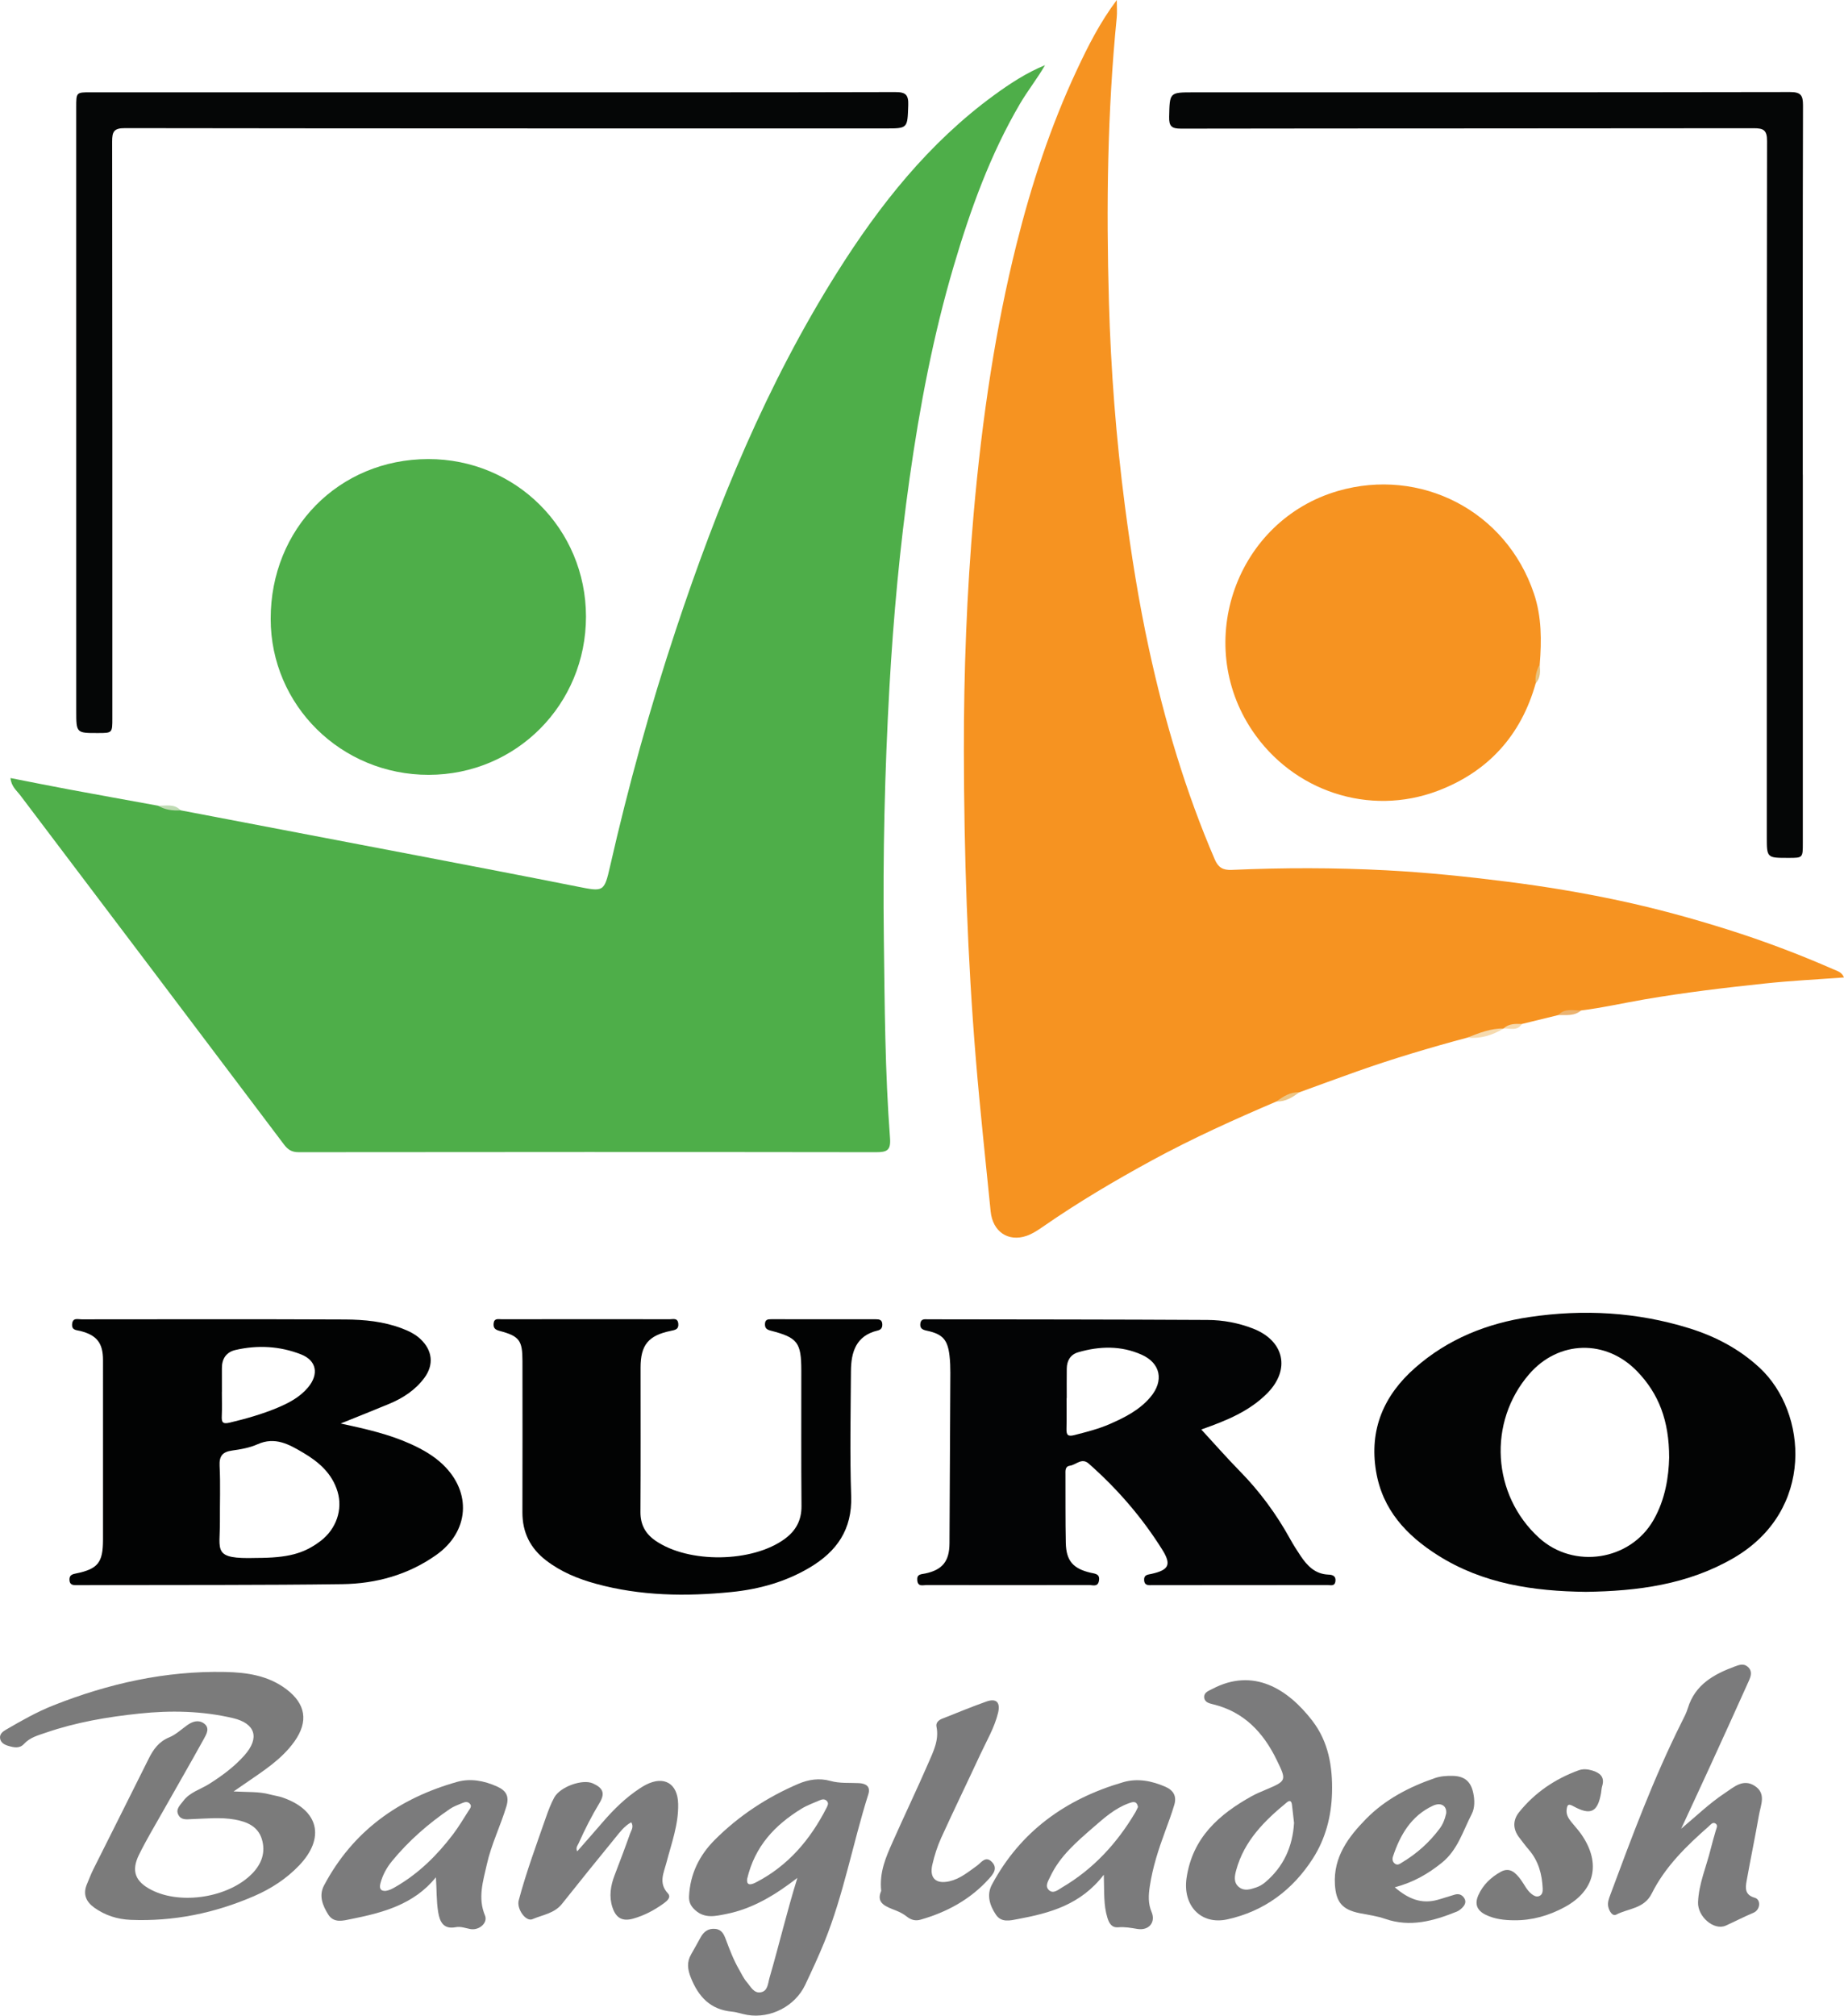 <?xml version="1.0" encoding="UTF-8"?>
<svg xmlns="http://www.w3.org/2000/svg" xmlns:xlink="http://www.w3.org/1999/xlink" width="755.48pt" height="825.44pt" viewBox="0 0 755.48 825.44" version="1.1">
<defs>
<clipPath id="clip1">
  <path d="M 394 0 L 755.48 0 L 755.48 507 L 394 507 Z M 394 0 "/>
</clipPath>
<clipPath id="clip2">
  <path d="M 281 728 L 357 728 L 357 825.441 L 281 825.441 Z M 281 728 "/>
</clipPath>
</defs>
<g id="surface1">
<path style=" stroke:none;fill-rule:nonzero;fill:rgb(30.6%,68.199%,28.6%);fill-opacity:1;" d="M 74.023 331.844 C 106.574 338.059 139.125 344.25 171.668 350.488 C 193.266 354.633 214.863 358.766 236.43 363.051 C 247.285 365.203 247.52 365.414 249.969 354.672 C 257.43 321.883 266.395 289.508 276.996 257.609 C 293.93 206.656 314.238 157.168 342.977 111.551 C 360.398 83.898 380.52 58.52 407.207 39.023 C 413.75 34.242 420.52 29.809 428.145 26.688 C 424.965 32.215 421.047 37.105 417.875 42.512 C 405.633 63.379 397.543 85.918 390.727 108.984 C 382.328 137.406 376.812 166.465 372.672 195.754 C 368.656 224.152 366.012 252.719 364.402 281.379 C 362.469 315.785 361.668 350.215 362.109 384.66 C 362.457 411.809 362.578 438.977 364.637 466.062 C 365.02 471.121 363.375 471.855 358.875 471.848 C 280.043 471.734 201.211 471.762 122.375 471.844 C 119.547 471.848 117.965 470.84 116.297 468.629 C 80.379 420.965 44.367 373.367 8.363 325.766 C 6.82 323.727 4.613 322.09 4.297 318.629 C 12.465 320.223 20.309 321.809 28.172 323.273 C 40.348 325.543 52.539 327.727 64.723 329.945 C 67.727 331.047 71.105 330.328 74.023 331.844 "/>
<g clip-path="url(#clip1)" clip-rule="nonzero">
<path style=" stroke:none;fill-rule:nonzero;fill:rgb(96.1%,57.599%,12.9%);fill-opacity:1;" d="M 601.152 424.934 C 585.922 429.012 570.812 433.504 555.945 438.766 C 548.043 441.562 540.18 444.473 532.301 447.332 C 529.055 448.254 526.141 449.992 522.961 451.078 C 505.656 458.457 488.52 466.191 471.977 475.188 C 456.688 483.504 441.73 492.348 427.418 502.27 C 425.273 503.758 423.012 505.27 420.574 506.105 C 413.047 508.684 406.691 504.398 405.863 496.086 C 403.809 475.43 401.547 454.797 399.832 434.098 C 396.344 392.012 394.965 349.836 394.895 307.648 C 394.84 275.242 396.066 242.82 398.891 210.504 C 400.59 191.051 402.859 171.648 405.902 152.371 C 408.668 134.828 412.117 117.391 416.43 100.121 C 422.562 75.578 430.422 51.652 441.145 28.742 C 445.684 19.051 450.484 9.422 457.547 -0.004 C 457.547 3.035 457.727 5.133 457.52 7.191 C 453.672 45.859 453.227 84.648 454.316 123.43 C 455.102 151.465 457.25 179.426 460.883 207.281 C 463.445 226.945 466.547 246.5 470.754 265.859 C 477.16 295.332 485.719 324.152 497.668 351.91 C 499.102 355.238 500.957 356.402 504.668 356.238 C 525.762 355.305 546.887 355.305 567.965 356.406 C 584.5 357.273 600.977 358.973 617.434 361.059 C 632.969 363.023 648.355 365.578 663.637 368.852 C 678.566 372.051 693.254 376.066 707.855 380.672 C 722.711 385.359 737.176 390.832 751.402 397.062 C 752.895 397.715 754.586 398.121 755.48 400.281 C 744.664 401.082 734.047 401.602 723.492 402.715 C 706.879 404.469 690.297 406.434 673.805 409.262 C 665.125 410.75 656.52 412.723 647.766 413.801 C 644.84 415.359 641.285 413.848 638.418 415.695 C 633.445 416.91 628.477 418.125 623.508 419.34 C 621.266 420.965 618.301 419.66 616.035 421.191 L 616.039 421.191 C 611.125 422.625 606.152 423.828 601.152 424.934 "/>
</g>
<path style=" stroke:none;fill-rule:nonzero;fill:rgb(30.6%,68.199%,28.6%);fill-opacity:1;" d="M 175.414 187.996 C 211.312 187.934 240.059 216.605 240.074 252.488 C 240.09 288.504 211.5 317.27 175.656 317.309 C 139.797 317.348 110.922 288.879 110.895 253.449 C 110.859 216.477 138.875 188.059 175.414 187.996 "/>
<path style=" stroke:none;fill-rule:nonzero;fill:rgb(96.1%,57.599%,12.9%);fill-opacity:1;" d="M 629.176 279.789 C 623.191 301.215 609.574 316.094 589.047 323.859 C 560.906 334.504 529.691 323.969 513.027 299.156 C 488.766 263.035 506.543 213.094 548.227 201.039 C 581.762 191.34 616.984 208.945 628.461 243.121 C 631.625 252.535 631.629 262.336 630.816 272.137 C 630.324 274.699 630.109 277.32 629.176 279.789 "/>
<path style=" stroke:none;fill-rule:nonzero;fill:rgb(1.999%,2.399%,2.399%);fill-opacity:1;" d="M 201.934 37.805 C 256.871 37.809 311.812 37.859 366.75 37.711 C 371.035 37.695 372.254 38.781 372.105 43.07 C 371.773 52.602 372.008 52.602 362.645 52.602 C 258.824 52.594 155 52.625 51.176 52.473 C 46.594 52.465 45.938 53.98 45.945 58.012 C 46.051 136.691 46.027 215.375 46.027 294.059 C 46.027 300.18 46.031 300.18 40.176 300.191 C 31.246 300.215 31.238 300.215 31.238 291.109 C 31.234 208.699 31.23 126.293 31.23 43.887 C 31.23 37.816 31.23 37.805 37.117 37.805 C 92.059 37.801 146.996 37.801 201.934 37.805 "/>
<path style=" stroke:none;fill-rule:nonzero;fill:rgb(1.999%,2.399%,2.699%);fill-opacity:1;" d="M 738.609 194.426 C 738.609 244.699 738.609 294.973 738.609 345.242 C 738.609 351.324 738.613 351.324 732.719 351.324 C 723.836 351.332 723.848 351.332 723.848 342.648 C 723.848 247.691 723.809 152.73 723.953 57.773 C 723.961 53.293 722.547 52.508 718.469 52.512 C 640.27 52.621 562.07 52.559 483.867 52.684 C 479.953 52.688 478.902 51.672 478.996 47.809 C 479.234 37.848 479.051 37.816 488.977 37.816 C 570.438 37.805 651.895 37.844 733.355 37.699 C 737.738 37.691 738.695 38.965 738.684 43.145 C 738.539 93.574 738.59 144 738.59 194.426 C 738.598 194.426 738.605 194.426 738.609 194.426 "/>
<path style=" stroke:none;fill-rule:nonzero;fill:rgb(96.1%,85.5%,68.199%);fill-opacity:1;" d="M 601.152 424.934 C 605.953 423.043 610.734 421.082 616.039 421.191 C 611.461 423.957 606.562 425.473 601.152 424.934 "/>
<path style=" stroke:none;fill-rule:nonzero;fill:rgb(91.8%,70.2%,43.9%);fill-opacity:1;" d="M 638.418 415.695 C 641.07 412.773 644.535 413.871 647.766 413.801 C 645.008 416.191 641.645 415.617 638.418 415.695 "/>
<path style=" stroke:none;fill-rule:nonzero;fill:rgb(92.899%,77.599%,52.499%);fill-opacity:1;" d="M 522.961 451.078 C 525.746 449.016 528.609 447.141 532.301 447.332 C 529.512 449.391 526.633 451.219 522.961 451.078 "/>
<path style=" stroke:none;fill-rule:nonzero;fill:rgb(74.899%,85.899%,70.599%);fill-opacity:1;" d="M 74.023 331.844 C 70.75 332.062 67.602 331.656 64.723 329.945 C 67.93 330.066 71.371 329.012 74.023 331.844 "/>
<path style=" stroke:none;fill-rule:nonzero;fill:rgb(96.1%,85.5%,68.199%);fill-opacity:1;" d="M 616.035 421.191 C 618.168 419.129 620.848 419.27 623.508 419.34 C 621.613 422.359 618.645 421.055 616.035 421.191 "/>
<path style=" stroke:none;fill-rule:nonzero;fill:rgb(90.999%,75.699%,48.999%);fill-opacity:1;" d="M 629.176 279.789 C 628.848 277.051 629.488 274.52 630.816 272.137 C 631.031 274.852 631.23 277.562 629.176 279.789 "/>
<path style=" stroke:none;fill-rule:nonzero;fill:rgb(1.199%,1.599%,1.999%);fill-opacity:1;" d="M 471.281 572.191 C 466.836 577.43 460.887 580.445 454.758 583.133 C 450.059 585.191 445.094 586.43 440.133 587.707 C 437.41 588.406 436.875 587.551 436.934 585.117 C 437.039 580.934 436.965 576.742 436.965 572.559 C 436.988 572.559 437.012 572.559 437.035 572.559 C 437.035 568.523 436.996 564.492 437.051 560.461 C 437.094 557.184 438.559 554.695 441.777 553.762 C 450.508 551.238 459.27 551.008 467.699 554.762 C 475.57 558.27 476.941 565.527 471.281 572.191 Z M 544.273 644.832 C 538.824 644.641 535.57 641.238 532.816 637.117 C 531.355 634.926 529.922 632.703 528.652 630.402 C 523.004 620.156 516.164 610.828 507.953 602.469 C 502.551 596.965 497.461 591.152 492.176 585.418 C 492.098 585.445 492.52 585.277 492.945 585.129 C 502.488 581.738 511.867 577.938 519.152 570.602 C 528.836 560.855 526.16 549.051 513.387 544.082 C 507.379 541.746 501.086 540.578 494.738 540.543 C 456.57 540.336 418.402 540.344 380.23 540.281 C 378.863 540.277 377.297 539.961 377.059 542.023 C 376.82 544.035 377.922 544.562 379.73 544.945 C 386.23 546.332 388.262 548.637 389.02 555.246 C 389.285 557.551 389.363 559.887 389.355 562.207 C 389.258 585.48 389.137 608.758 389.004 632.031 C 388.961 639.324 386.156 642.891 379.055 644.379 C 377.305 644.746 375.59 644.574 375.801 647.137 C 376.031 649.945 378.129 649.098 379.652 649.102 C 401.84 649.141 424.027 649.148 446.215 649.102 C 447.719 649.102 449.805 650.023 450.246 647.309 C 450.703 644.504 448.699 644.496 446.867 644.074 C 439.637 642.402 436.809 639.176 436.652 631.816 C 436.457 622.508 436.559 613.195 436.512 603.891 C 436.5 602.309 436.293 600.508 438.379 600.223 C 440.926 599.875 443.148 596.812 446.07 599.391 C 457.773 609.723 467.914 621.418 476.184 634.637 C 480.035 640.793 478.852 642.941 471.789 644.527 C 470.23 644.875 468.598 644.859 468.746 647.113 C 468.902 649.461 470.66 649.152 472.172 649.152 C 496.066 649.148 519.965 649.137 543.859 649.105 C 545.129 649.102 546.816 649.746 547.117 647.578 C 547.418 645.375 545.918 644.891 544.273 644.832 "/>
<path style=" stroke:none;fill-rule:nonzero;fill:rgb(0.8%,1.199%,1.199%);fill-opacity:1;" d="M 89.969 600.363 C 89.758 596.195 91.211 594.551 95.176 594.008 C 98.684 593.527 102.324 592.883 105.52 591.449 C 112.699 588.234 118.395 591.488 124.172 594.891 C 130.594 598.672 136.039 603.363 138.293 610.836 C 140.516 618.207 137.746 626.195 131.336 631.066 C 124.477 636.277 117.949 637.992 104.945 638.008 C 86.871 638.539 90.188 635.117 90.094 623.148 C 90.035 615.551 90.352 607.941 89.969 600.363 Z M 90.902 570.09 C 90.91 570.09 90.914 570.09 90.922 570.09 C 90.922 566.844 90.945 563.594 90.914 560.348 C 90.879 556.43 92.707 553.711 96.473 552.84 C 105.578 550.738 114.688 551.25 123.34 554.648 C 129.742 557.16 130.699 562.773 126.23 568.141 C 122.867 572.176 118.32 574.559 113.602 576.531 C 107.32 579.156 100.793 580.996 94.16 582.582 C 91.137 583.309 90.754 582.391 90.867 579.828 C 91.016 576.59 90.902 573.336 90.902 570.09 Z M 31.301 649.156 C 35.023 649.117 38.746 649.133 42.469 649.121 C 75.047 649.031 107.625 649.18 140.195 648.742 C 154.047 648.559 167.203 644.941 178.734 636.785 C 192.227 627.246 193.383 611.152 181.434 599.742 C 177.695 596.172 173.254 593.637 168.574 591.492 C 159.648 587.406 150.145 585.227 139.578 582.953 C 146.895 580 153.191 577.52 159.438 574.91 C 165.094 572.551 170.156 569.266 173.852 564.277 C 177.852 558.879 177.184 553.02 172.305 548.41 C 170.113 546.34 167.477 545.074 164.711 544.023 C 157.191 541.156 149.277 540.395 141.383 540.355 C 105.391 540.191 69.402 540.266 33.41 540.293 C 31.879 540.293 29.75 539.5 29.543 542.266 C 29.352 544.812 31.289 544.652 32.93 545.066 C 39.684 546.777 42.203 550.039 42.203 556.961 C 42.207 581.473 42.203 605.984 42.199 630.492 C 42.195 639.938 40.168 642.539 30.922 644.414 C 29.234 644.758 28.414 645.242 28.461 646.996 C 28.52 648.957 29.762 649.172 31.301 649.156 "/>
<path style=" stroke:none;fill-rule:nonzero;fill:rgb(1.199%,1.599%,1.599%);fill-opacity:1;" d="M 626.504 562.73 C 638.539 548.824 657.938 548.324 670.742 561.594 C 679.52 570.691 683.859 581.691 683.844 596.949 C 683.664 604.523 682.34 613.961 677.402 622.543 C 667.852 639.152 644.742 642.703 630.539 629.766 C 611.254 612.199 609.461 582.418 626.504 562.73 Z M 589.117 636.945 C 607.633 648.656 628.363 651.633 649.738 651.891 C 670.887 651.586 691.441 648.949 710.227 638.047 C 743.68 618.629 740.469 578.328 720.977 560.191 C 712.625 552.422 702.793 547.273 692.023 543.93 C 670.633 537.293 648.766 536.082 626.695 539.34 C 609.168 541.926 593.152 548.359 579.719 560.188 C 566.98 571.406 560.922 585.32 563.762 602.504 C 566.371 618.289 576.23 628.789 589.117 636.945 "/>
<path style=" stroke:none;fill-rule:nonzero;fill:rgb(0.8%,1.199%,1.199%);fill-opacity:1;" d="M 361.465 542.125 C 361.328 540.438 360.176 540.262 358.828 540.266 C 344.551 540.27 330.273 540.27 316 540.246 C 314.652 540.242 313.5 540.336 313.406 542.078 C 313.316 543.73 313.949 544.461 315.676 544.902 C 326.812 547.777 328.277 549.727 328.293 561.309 C 328.316 579.773 328.203 598.238 328.367 616.703 C 328.418 622.539 326.113 626.816 321.555 630.172 C 308.258 639.961 282.137 640.332 268.516 630.922 C 264.379 628.066 262.352 624.316 262.387 619.148 C 262.512 599.441 262.426 579.734 262.438 560.027 C 262.441 550.848 265.613 546.902 274.789 545.02 C 276.691 544.629 278.137 544.387 277.891 542.031 C 277.629 539.562 275.727 540.273 274.328 540.266 C 263 540.227 251.672 540.242 240.344 540.242 C 228.707 540.238 217.066 540.23 205.43 540.254 C 204.137 540.258 202.477 539.762 202.246 541.914 C 202.055 543.742 202.707 544.508 204.672 545.027 C 212.832 547.188 214.043 548.934 214.047 557.41 C 214.059 578.051 214.098 598.691 214.031 619.328 C 214.004 627.531 217.227 633.992 223.68 638.98 C 229.809 643.715 236.812 646.57 244.188 648.594 C 262.414 653.582 280.984 653.832 299.605 651.973 C 310.941 650.84 321.844 647.828 331.77 641.922 C 342.855 635.324 349.176 626.34 348.719 612.691 C 348.145 595.645 348.523 578.559 348.629 561.488 C 348.676 553.664 350.734 546.953 359.609 544.871 C 361.117 544.52 361.574 543.539 361.465 542.125 "/>
<path style=" stroke:none;fill-rule:nonzero;fill:rgb(48.199%,48.199%,48.199%);fill-opacity:1;" d="M 115.824 736.141 C 114.086 735.535 112.223 735.297 110.434 734.82 C 106.078 733.656 101.578 733.945 95.695 733.633 C 98.098 731.98 99.359 731.113 100.617 730.246 C 107.883 725.223 115.414 720.512 120.66 713.121 C 126.418 705.008 125.297 697.773 117.281 691.734 C 109.84 686.129 101.141 684.887 92.191 684.699 C 67.773 684.199 44.473 689.441 21.879 698.375 C 15.062 701.066 8.746 704.684 2.438 708.344 C 1.059 709.148 -0.262 710.195 0.047 711.98 C 0.336 713.676 1.801 714.488 3.328 714.945 C 5.59 715.617 7.973 716.203 9.848 714.156 C 12.297 711.484 15.637 710.645 18.84 709.543 C 31.23 705.277 44.059 703.109 57.043 701.742 C 69.93 700.387 82.777 700.625 95.434 703.598 C 104.68 705.77 106.469 711.715 100.172 718.812 C 96.035 723.48 91.074 727.145 85.793 730.496 C 82.168 732.797 77.719 733.938 75.031 737.602 C 73.793 739.281 71.77 740.926 73.152 743.355 C 74.367 745.488 76.668 745.023 78.633 744.957 C 84.516 744.762 90.395 744.094 96.266 745.156 C 101.258 746.059 105.715 747.973 107.289 753.199 C 108.898 758.531 107.203 763.281 103.328 767.254 C 93.805 777.016 74.32 780.203 62.102 773.992 C 55.418 770.598 53.664 766.219 56.941 759.559 C 59.883 753.582 63.32 747.852 66.598 742.047 C 72.238 732.051 77.992 722.117 83.543 712.07 C 84.605 710.148 86.113 707.609 83.555 705.777 C 81.289 704.156 78.84 704.965 76.66 706.523 C 74.266 708.234 72.027 710.371 69.367 711.457 C 65.117 713.199 62.832 716.359 60.914 720.227 C 53.398 735.367 45.762 750.449 38.207 765.574 C 37.238 767.512 36.492 769.559 35.637 771.551 C 33.879 775.645 35.215 778.781 38.656 781.238 C 43.082 784.395 48.094 785.984 53.453 786.211 C 71.113 786.949 88 783.477 104.168 776.453 C 111.059 773.465 117.305 769.418 122.52 763.973 C 133.359 752.656 130.598 741.254 115.824 736.141 "/>
<g clip-path="url(#clip2)" clip-rule="nonzero">
<path style=" stroke:none;fill-rule:nonzero;fill:rgb(48.199%,48.199%,48.599%);fill-opacity:1;" d="M 338.672 740.25 C 331.996 753.371 322.832 764.16 309.523 770.965 C 306.812 772.352 305.832 771.547 306.105 769.441 C 309.277 755.949 317.578 747.336 328.32 740.727 C 330.672 739.281 333.34 738.344 335.887 737.23 C 336.918 736.777 338.035 736.648 338.859 737.652 C 339.57 738.52 339.078 739.445 338.672 740.25 Z M 351.77 730.215 C 347.91 730.031 344.004 730.383 340.219 729.324 C 335.66 728.047 331.258 728.73 327.043 730.531 C 314.227 736.016 302.727 743.57 292.875 753.418 C 286.555 759.734 282.723 767.402 282.301 776.562 C 282.191 778.961 283.004 780.578 284.766 782.195 C 288.723 785.824 293.148 784.684 297.531 783.816 C 308.59 781.633 317.84 775.828 326.684 769.043 C 322.422 782.723 319.199 796.438 315.266 809.949 C 314.598 812.254 314.621 815.379 311.66 815.887 C 308.812 816.379 307.523 813.496 305.961 811.703 C 304.656 810.207 303.809 808.309 302.801 806.566 C 300.535 802.66 298.949 798.453 297.371 794.242 C 296.602 792.184 295.727 790.184 293.078 789.914 C 290.215 789.625 288.363 791.008 287.047 793.371 C 285.762 795.672 284.52 797.992 283.191 800.266 C 281.305 803.492 281.664 806.473 283.062 809.953 C 286.207 817.793 291.098 822.988 299.891 823.812 C 302.031 824.012 304.109 824.824 306.246 825.168 C 315.789 826.715 325.789 821.527 329.891 812.824 C 332.602 807.078 335.297 801.312 337.688 795.43 C 345.66 775.832 349.371 754.949 355.73 734.859 C 356.812 731.441 354.621 730.348 351.77 730.215 "/>
</g>
<path style=" stroke:none;fill-rule:nonzero;fill:rgb(48.199%,48.199%,48.599%);fill-opacity:1;" d="M 720.645 743.27 C 721.352 739.191 723.719 734.504 718.938 731.379 C 714.133 728.238 710.32 731.883 706.723 734.262 C 700.309 738.504 694.766 743.879 688.762 748.914 C 692.574 740.68 696.418 732.461 700.195 724.211 C 705.684 712.23 711.16 700.238 716.551 688.211 C 717.359 686.402 718.012 684.344 716.098 682.621 C 714.406 681.102 712.59 681.773 710.855 682.41 C 702.195 685.602 694.465 689.828 691.504 699.531 C 690.875 701.59 689.828 703.535 688.859 705.473 C 677.469 728.254 668.609 752.078 659.758 775.906 C 659.164 777.504 658.52 779.129 658.906 780.883 C 659.305 782.668 660.629 784.875 662.16 784.074 C 667.133 781.48 673.582 781.711 676.719 775.422 C 682.203 764.422 690.93 755.957 700.051 747.938 C 700.789 747.289 701.652 746.023 702.816 746.754 C 703.961 747.477 703.23 748.68 702.934 749.699 C 702.211 752.234 701.465 754.762 700.832 757.32 C 699.051 764.531 695.98 771.453 695.684 778.988 C 695.445 784.895 702.238 790.75 707.055 788.57 C 710.852 786.848 714.559 784.926 718.418 783.293 C 721.223 782.109 721.531 777.898 718.938 777.172 C 714.785 776.008 715.062 773.168 715.59 770.234 C 717.191 761.23 719.086 752.281 720.645 743.27 "/>
<path style=" stroke:none;fill-rule:nonzero;fill:rgb(48.199%,48.199%,48.599%);fill-opacity:1;" d="M 518.293 770.879 C 517.25 771.758 515.98 772.496 514.691 772.926 C 512.352 773.703 509.84 774.602 507.59 772.785 C 505.238 770.887 505.855 768.117 506.469 765.859 C 509.715 753.895 518.043 745.621 527.266 738.07 C 528.645 736.941 529.16 737.832 529.32 739.16 C 529.617 741.617 529.891 744.078 530.168 746.5 C 529.578 756.324 525.832 764.535 518.293 770.879 Z M 496.676 691.652 C 495.18 692.438 493.223 693.043 493.348 695.078 C 493.477 697.129 495.422 697.562 497.09 697.969 C 509.711 701.062 517.621 709.531 523.074 720.762 C 527.203 729.273 527.152 729.285 518.324 733.027 C 516.469 733.812 514.594 734.582 512.84 735.559 C 499.363 743.062 488.578 752.543 486.133 769.062 C 484.48 780.215 491.879 788.426 502.875 786.008 C 517.941 782.691 529.621 773.965 537.871 761.102 C 543.043 753.035 545.477 743.84 545.723 734.156 C 546.004 723.535 544.301 713.316 537.68 704.703 C 527.582 691.57 513.48 682.812 496.676 691.652 "/>
<path style=" stroke:none;fill-rule:nonzero;fill:rgb(48.199%,48.199%,48.599%);fill-opacity:1;" d="M 465.223 742.059 C 457.707 754.789 447.977 765.387 435.156 772.926 C 433.566 773.859 431.551 775.73 429.734 774.023 C 427.957 772.359 429.52 770.156 430.32 768.445 C 434.242 760.094 441.133 754.242 447.891 748.367 C 452.309 744.527 456.719 740.57 462.367 738.508 C 463.996 737.914 465.734 737.266 466.227 740.004 C 465.898 740.68 465.609 741.398 465.223 742.059 Z M 477.422 731.695 C 471.844 729.281 466.012 728.145 460.18 729.84 C 436.723 736.656 418.121 749.902 406.391 771.773 C 404.109 776.027 405.5 780.336 408.008 784.082 C 410.25 787.438 413.805 786.5 416.965 785.906 C 430.043 783.457 442.719 780.098 452.227 767.73 C 452.453 774.711 452.062 780.156 453.719 785.426 C 454.434 787.699 455.488 789.492 458.176 789.258 C 460.84 789.02 463.371 789.512 465.98 789.938 C 470.695 790.711 473.586 787.223 471.789 782.969 C 470.316 779.473 470.535 776 471.066 772.465 C 472.227 764.766 474.605 757.402 477.297 750.121 C 478.641 746.488 479.98 742.848 481.094 739.145 C 482.145 735.656 480.836 733.176 477.422 731.695 "/>
<path style=" stroke:none;fill-rule:nonzero;fill:rgb(48.199%,48.199%,48.599%);fill-opacity:1;" d="M 192.012 741.48 C 189.914 744.73 187.957 748.094 185.621 751.164 C 179.102 759.742 171.539 767.234 162.117 772.672 C 160.762 773.453 159.441 774.23 157.73 774.375 C 155.453 774.348 155.469 772.719 155.891 771.141 C 156.785 767.809 158.438 764.793 160.617 762.145 C 167.453 753.824 175.492 746.812 184.367 740.762 C 185.883 739.73 187.691 739.113 189.398 738.383 C 190.406 737.953 191.535 737.656 192.434 738.59 C 193.469 739.664 192.578 740.605 192.012 741.48 Z M 203.633 731.605 C 198.348 729.234 192.746 728.18 187.285 729.715 C 163.422 736.434 144.574 749.84 132.758 772.113 C 130.523 776.332 132.195 780.344 134.441 783.973 C 136.746 787.691 140.574 786.543 143.777 785.902 C 156.789 783.301 169.527 779.98 178.594 768.785 C 178.934 773.773 178.762 778.414 179.512 782.992 C 180.172 787.016 181.652 790.203 186.762 789.215 C 188.781 788.824 190.719 789.625 192.699 789.984 C 196.312 790.641 199.953 787.43 198.703 784.445 C 195.676 777.227 197.914 770.414 199.457 763.488 C 201.289 755.281 205.062 747.73 207.477 739.711 C 208.723 735.566 207.348 733.27 203.633 731.605 "/>
<path style=" stroke:none;fill-rule:nonzero;fill:rgb(48.199%,48.199%,48.599%);fill-opacity:1;" d="M 277.84 738.695 C 277.637 730.355 272.086 727.078 264.637 730.883 C 263.812 731.305 263.02 731.797 262.238 732.305 C 256.352 736.141 251.398 741.008 246.84 746.309 C 243.453 750.25 240.004 754.137 236.484 758.16 C 235.746 756.645 236.66 755.777 237.074 754.844 C 239.594 749.184 242.395 743.68 245.609 738.363 C 248.004 734.398 247.086 732.211 242.871 730.324 C 238.656 728.445 229.484 731.68 227.062 736.145 C 225.668 738.711 224.629 741.5 223.66 744.27 C 219.734 755.531 215.586 766.723 212.512 778.258 C 211.594 781.707 215.434 787.109 218.129 785.945 C 222.262 784.16 227.113 783.609 230.23 779.684 C 237.457 770.598 244.754 761.562 252.102 752.574 C 254 750.254 255.816 747.758 258.633 746.262 C 259.758 748.188 258.602 749.57 258.129 750.922 C 256.125 756.617 253.98 762.266 251.816 767.898 C 250.156 772.215 249.441 776.594 250.906 781.07 C 252.363 785.531 255.043 786.965 259.469 785.703 C 263.984 784.422 268.098 782.238 271.887 779.5 C 273.246 778.516 275.137 776.977 273.621 775.352 C 269.703 771.148 271.938 766.996 273.051 762.742 C 275.125 754.82 278.039 747.066 277.84 738.695 "/>
<path style=" stroke:none;fill-rule:nonzero;fill:rgb(48.199%,48.199%,48.599%);fill-opacity:1;" d="M 406.41 762.539 C 403.777 759.781 402.02 762.793 400.203 764.09 C 396.672 766.613 393.305 769.438 388.953 770.422 C 383.438 771.672 380.707 769.121 381.965 763.652 C 382.828 759.898 384.012 756.148 385.602 752.645 C 390.801 741.227 396.297 729.945 401.582 718.562 C 404.188 712.949 407.402 707.582 408.891 701.5 C 409.957 697.145 408.203 695.359 404.082 696.824 C 397.953 699.004 391.938 701.496 385.887 703.887 C 384.465 704.445 383.359 705.578 383.672 707.078 C 384.797 712.508 382.434 717.184 380.43 721.805 C 375.684 732.75 370.504 743.504 365.672 754.41 C 362.98 760.488 360.215 766.621 361.023 774.355 C 358.762 779.488 363.051 780.805 367.102 782.41 C 368.668 783.031 370.227 783.852 371.539 784.898 C 373.281 786.285 375.082 786.73 377.168 786.137 C 387.961 783.055 397.523 777.859 405.121 769.457 C 406.867 767.531 408.902 765.148 406.41 762.539 "/>
<path style=" stroke:none;fill-rule:nonzero;fill:rgb(48.199%,48.199%,48.199%);fill-opacity:1;" d="M 592.473 742.711 C 591.945 745.109 591.125 747.102 589.816 748.852 C 585.617 754.48 580.48 759.082 574.461 762.684 C 573.586 763.207 572.645 764.047 571.504 763.215 C 570.484 762.469 570.348 761.32 570.691 760.289 C 573.641 751.402 578.156 743.637 587.035 739.488 C 590.488 737.879 592.883 739.652 592.473 742.711 Z M 595.172 727.254 C 592.684 727.195 590.211 727.355 587.832 728.172 C 577.293 731.797 567.469 736.934 559.676 744.867 C 552.492 752.184 546.23 760.441 546.914 771.734 C 547.355 779.039 549.984 782.062 557.062 783.48 C 560.551 784.176 564.133 784.637 567.469 785.797 C 577.754 789.379 587.309 786.672 596.785 782.859 C 597.617 782.523 598.398 781.93 599.043 781.293 C 600.074 780.266 600.797 778.977 600.012 777.531 C 599.184 776.016 597.777 775.383 596.066 775.867 C 593.684 776.539 591.344 777.367 588.957 778.023 C 582.559 779.781 577.18 777.84 571.434 772.883 C 579.297 770.785 585.176 767.273 590.672 762.871 C 597.203 757.645 599.355 749.859 602.938 742.938 C 604.254 740.402 604.211 737.211 603.586 734.25 C 602.59 729.516 600.004 727.367 595.172 727.254 "/>
<path style=" stroke:none;fill-rule:nonzero;fill:rgb(48.199%,48.199%,48.199%);fill-opacity:1;" d="M 652.277 725.035 C 650.477 724.5 648.559 724.32 646.766 724.973 C 637.102 728.488 628.832 734.094 622.375 742.113 C 619.793 745.32 619.746 748.988 622.363 752.422 C 623.68 754.145 624.973 755.895 626.387 757.535 C 630.336 762.113 631.773 767.555 632.039 773.426 C 632.098 774.723 631.867 776.012 630.496 776.512 C 629.391 776.918 628.379 776.324 627.5 775.637 C 625.488 774.062 624.512 771.707 623.039 769.727 C 621.008 766.988 618.582 764.488 614.875 766.531 C 610.895 768.73 607.598 771.816 605.684 776.098 C 604.059 779.723 605.098 782.387 608.672 784.129 C 612.398 785.949 616.375 786.367 620.438 786.395 C 627.75 786.449 634.59 784.469 640.938 781.047 C 653.402 774.336 656.016 763.172 648.035 751.441 C 646.734 749.527 645.117 747.828 643.668 746.012 C 642.484 744.523 641.566 742.938 641.863 740.91 C 642.121 739.156 642.477 738.512 644.5 739.629 C 651.695 743.594 654.57 742.148 655.957 734.219 C 656.117 733.305 656.125 732.344 656.398 731.465 C 657.586 727.652 655.441 725.98 652.277 725.035 "/>
</g>
</svg>
